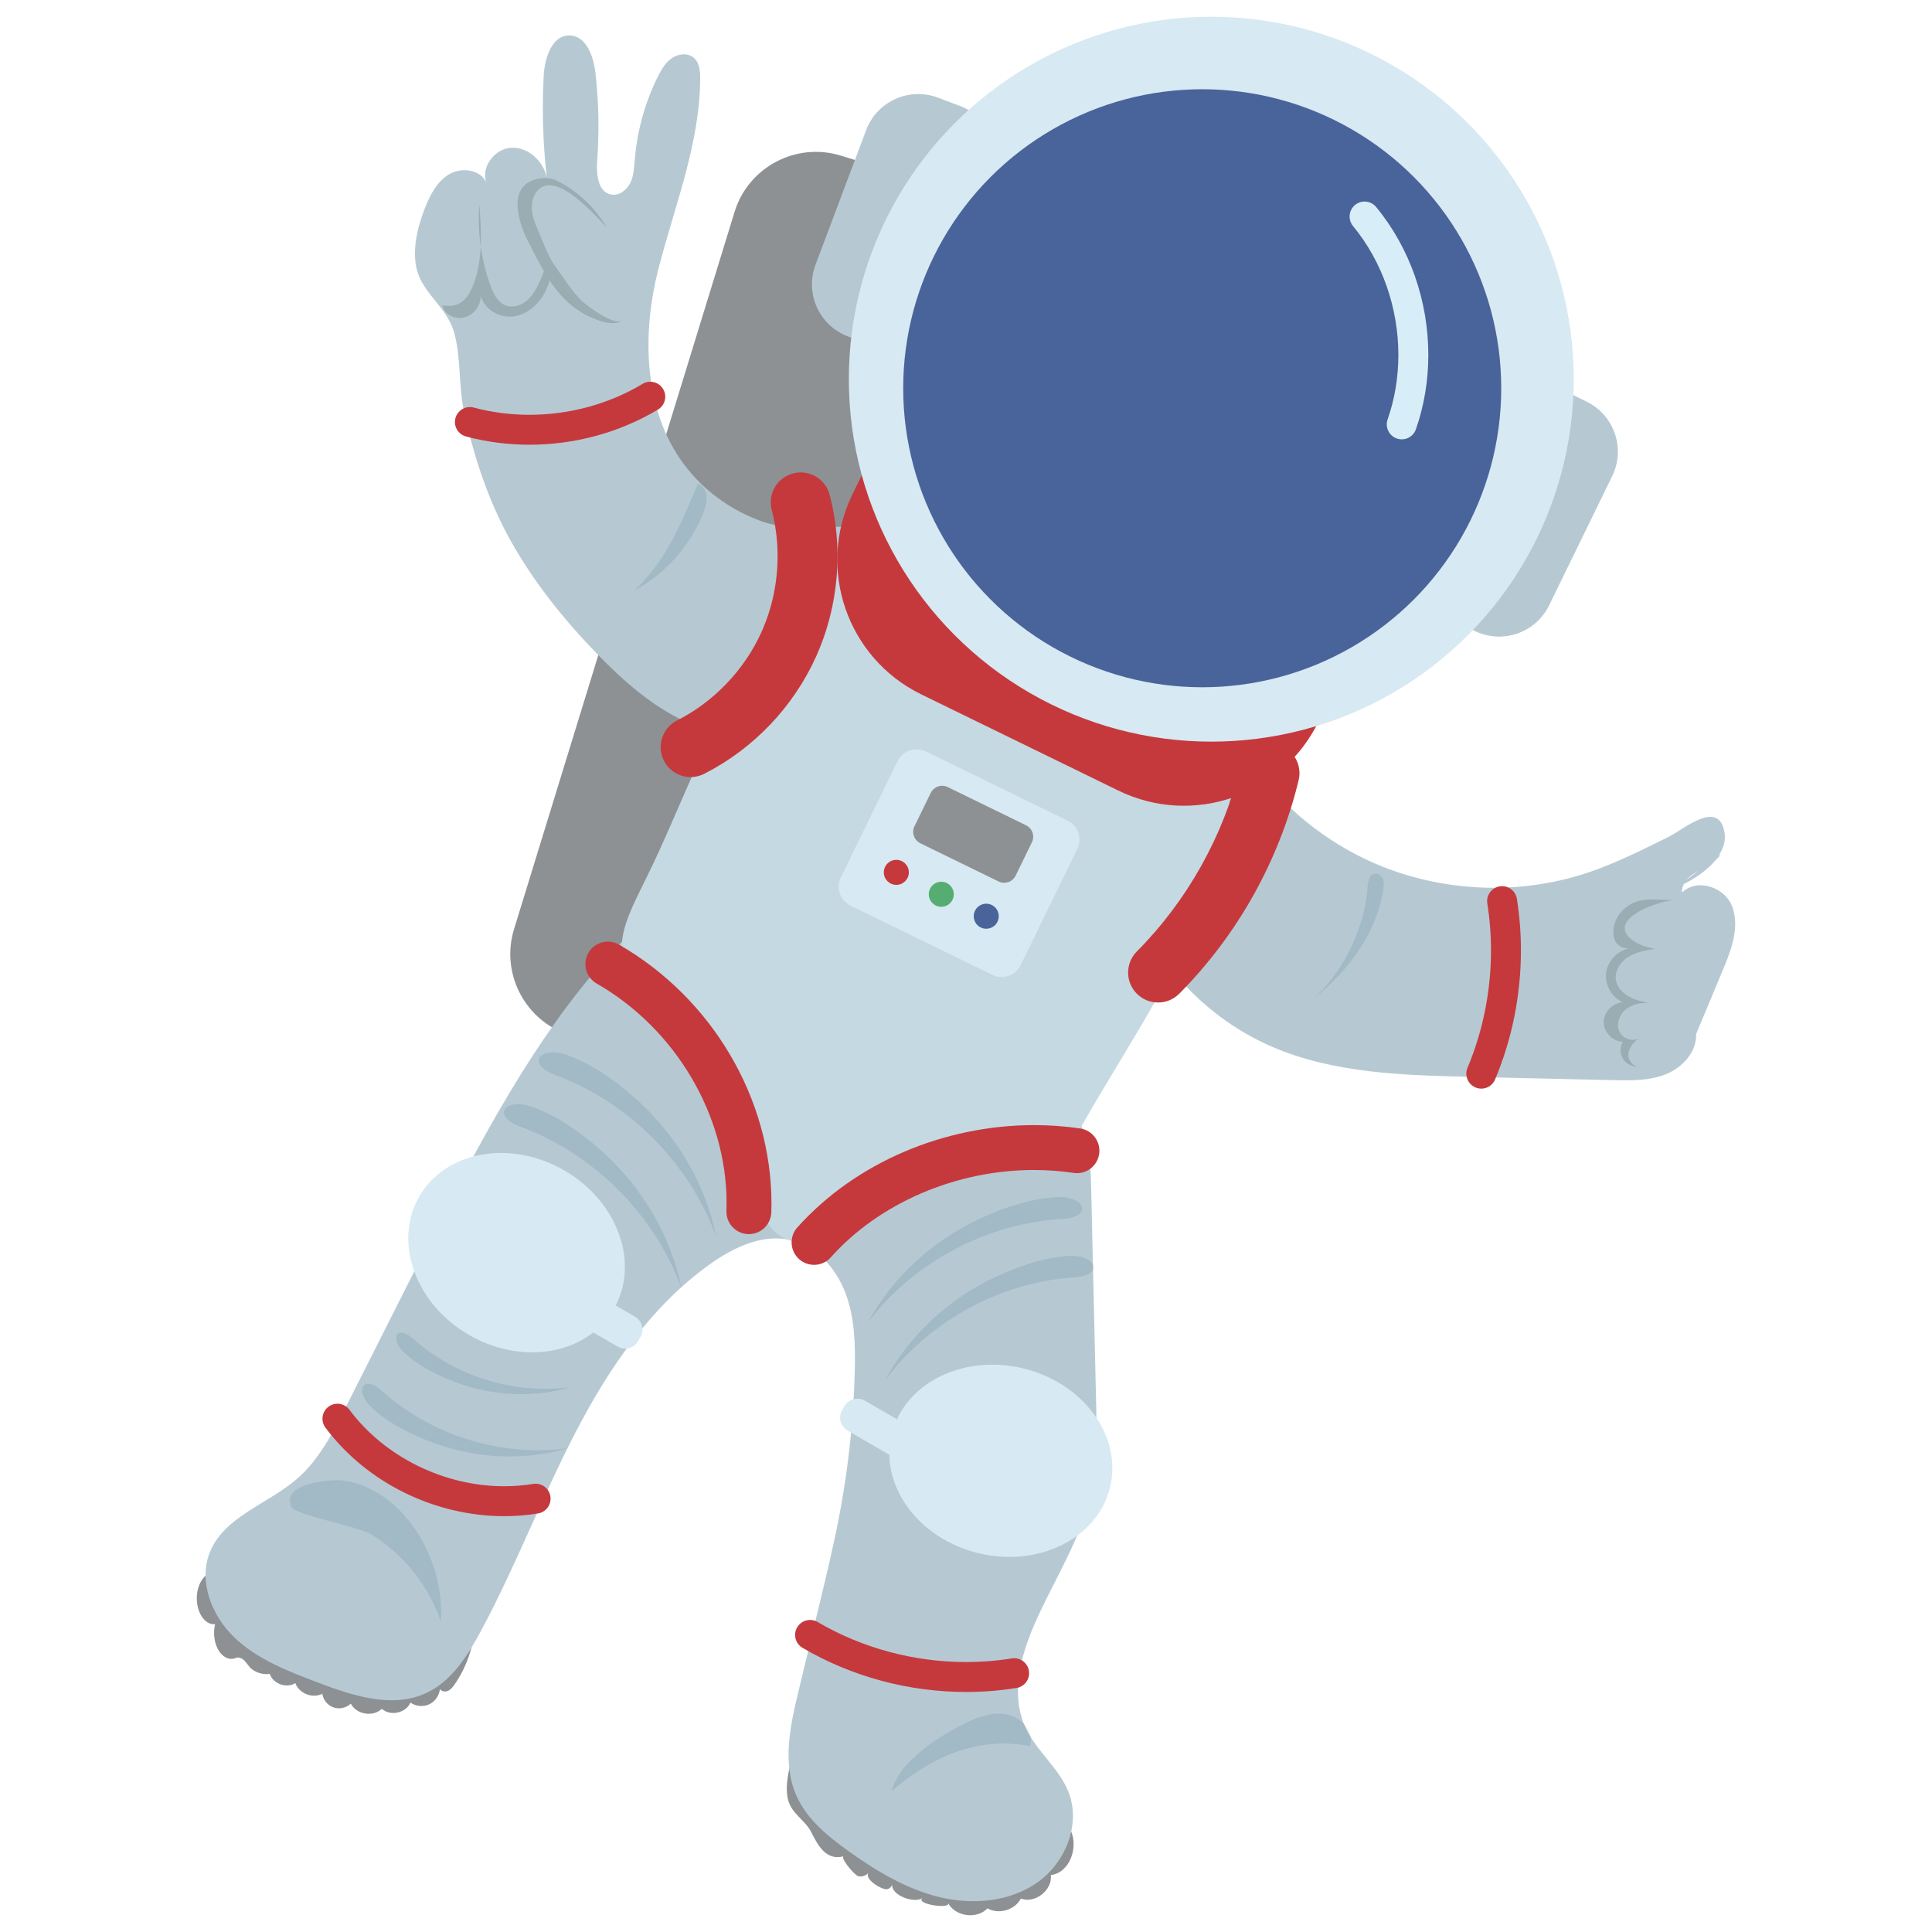 <?xml version="1.0" encoding="utf-8"?>
<!-- Generator: Adobe Illustrator 27.2.0, SVG Export Plug-In . SVG Version: 6.00 Build 0)  -->
<svg version="1.1" id="Layer_2_00000104692952725348853120000016920884707862115513_"
	 xmlns="http://www.w3.org/2000/svg" xmlns:xlink="http://www.w3.org/1999/xlink" x="0px" y="0px" viewBox="0 0 173 173"
	 enable-background="new 0 0 173 173" xml:space="preserve">
<g id="words">
	<g id="astronaut">
		<path fill="#8D9194" d="M83.564,102.701l-32.507-9.995c-3.995-1.228-6.259-5.502-5.03-9.497L65.78,18.962
			c1.228-3.995,5.502-6.259,9.497-5.03l32.507,9.995c3.995,1.228,6.259,5.502,5.03,9.497L93.06,97.672
			c-1.228,3.995-5.502,6.259-9.497,5.03"/>
		<ellipse fill="#8D9194" cx="19.171" cy="143.124" rx="1.548" ry="2.322"/>
		<ellipse fill="#8D9194" cx="20.719" cy="146.219" rx="1.548" ry="2.322"/>
		<path fill="#8D9194" d="M24.157,149.885c0.287,0.891,1.497,1.33,2.289,0.83c0.325,0.925,1.544,1.406,2.414,0.953
			c0.077,0.55,0.482,1.042,1.007,1.223s1.147,0.045,1.548-0.34c0.491,0.974,1.993,1.224,2.773,0.463
			c0.756,0.688,2.162,0.383,2.565-0.557c0.477,0.34,1.139,0.403,1.671,0.158c0.532-0.245,0.915-0.788,0.968-1.372
			c0.144,0.231,0.483,0.272,0.731,0.159s0.423-0.34,0.578-0.563c1.044-1.501,1.677-3.285,1.812-5.109
			c-1.008,1.525-2.706,2.514-4.491,2.911c-1.785,0.397-3.655,0.246-5.439-0.153c-3.053-0.683-5.94-2.094-8.354-4.083
			c-1.722-1.419-3.222-3.137-5.16-4.242c0.129,1.458,0.263,2.917,0.386,4.376c0.073,0.866-0.188,1.905,0.005,2.741
			c0.083,0.36,0.252,0.594,0.546,0.817c0.534,0.404,1.092,0.196,1.607,0.402c0.371,0.149,0.604,0.75,1.028,1.032
			C23.083,149.824,23.629,149.967,24.157,149.885"/>
		<path fill="#8D9194" d="M95.901,163.946c-0.673-1.541-2.29-2.446-3.887-2.973c-2.816-0.93-5.828-1.019-8.763-1.444
			c-2.098-0.304-4.232-0.806-6.085-1.874c-1.748-1.007-4.201-3.521-5.894-0.854c-0.366,0.576-0.538,1.252-0.663,1.922
			c-0.15,0.799-0.24,1.63-0.047,2.42c0.308,1.257,1.54,1.846,2.076,2.907c0.587,1.162,1.318,2.599,2.916,2.169
			c-0.378,0.102,0.978,1.729,1.331,1.796c0.328,0.062,0.685-0.071,0.893-0.332c-0.45,0.566,1.169,1.549,1.641,1.486
			c0.236-0.031,0.438-0.233,0.47-0.469c-0.143,1.049,2.051,1.778,2.723,1.248c-0.724,0.572,2.589,1.032,2.281,0.455
			c0.651,1.222,2.576,1.484,3.529,0.48c1.006,0.575,2.449,0.154,2.989-0.871c1.278,0.465,2.835-0.756,2.688-2.109
			c1.668-0.208,2.473-2.415,1.8-3.956"/>
		<path fill="#B6C9D3" d="M77.911,47.463c-1.564-0.358-3.023-0.309-4.464-0.261c-1.809,0.061-3.591,0.122-5.522-0.62
			c-3.059-1.176-5.632-3.226-7.367-6.011c-3.011-4.835-2.945-11.242-1.622-16.407c1.455-5.682,3.737-11.265,3.76-17.131
			c0.003-0.666-0.06-1.414-0.562-1.852c-0.532-0.465-1.387-0.378-1.97,0.021c-0.583,0.4-0.951,1.039-1.265,1.673
			c-1.141,2.299-1.842,4.815-2.054,7.372c-0.06,0.724-0.087,1.474-0.404,2.128c-0.317,0.654-1.022,1.187-1.734,1.042
			c-1.178-0.239-1.318-1.842-1.231-3.041c0.19-2.607,0.139-5.232-0.153-7.83c-0.168-1.489-0.826-3.354-2.325-3.371
			c-1.598-0.018-2.234,2.047-2.316,3.643c-0.156,3.014-0.064,6.04,0.275,9.039c-0.327-1.461-1.692-2.711-3.186-2.626
			c-1.495,0.085-2.76,1.768-2.198,3.156c-0.495-1.185-2.193-1.445-3.309-0.808c-1.115,0.637-1.748,1.862-2.215,3.058
			c-0.607,1.556-1.041,3.229-0.841,4.888c0.324,2.695,2.817,3.778,3.492,6.374c0.589,2.265,0.355,4.655,0.846,6.932
			c0.868,4.022,2.162,7.975,4.174,11.578c2.078,3.72,4.77,7.072,7.736,10.132c2.353,2.427,4.936,4.715,8.011,6.12
			c3.766,1.721,7.885,5.491,12.291,3.332c3.805-1.865,7.175-8.58,7.86-12.666C82.073,52.613,81.021,48.176,77.911,47.463"/>
		<path fill="#B6C9D3" d="M155.106,81.169c-0.644-1.709-3.102-2.584-4.487-1.253c-0.015-0.295,0.054-0.533,0.156-0.751
			c1-0.503,2.116-1.247,2.855-2.155c0.176-0.154,0.337-0.324,0.467-0.52l-0.225,0.167c0.424-0.633,0.672-1.329,0.552-2.08
			c-0.499-3.101-3.666-0.305-4.999,0.352c-2.323,1.144-4.637,2.323-7.093,3.16c-6.38,2.175-13.587,1.812-19.716-0.993
			c-3.059-1.4-5.838-3.404-8.162-5.835c-1.775-1.856-3.472-5.733-6.07-6.581c-7.34-2.395-9.279,7.938-8.101,12.862
			c1.708,7.139,6.946,13.343,13.698,16.223c5.504,2.348,11.655,2.521,17.637,2.66c4.277,0.099,8.554,0.198,12.831,0.297
			c1.598,0.037,3.248,0.065,4.73-0.535c1.482-0.6,2.762-2.001,2.702-3.599c0.799-1.915,1.599-3.83,2.398-5.744
			c0.755-1.809,1.518-3.839,0.827-5.673 M151.006,78.783c0.266-0.309,0.644-0.55,1.053-0.781L151.006,78.783"/>
		<path fill="#B6C9D3" d="M37.907,112.236c-2.309,4.577-4.618,9.154-6.927,13.731c-1.181,2.34-2.409,4.743-4.39,6.46
			c-2.592,2.246-6.453,3.339-7.774,6.504c-1.09,2.611,0.118,5.726,2.16,7.684c2.042,1.958,4.763,3.011,7.407,4.017
			c3.147,1.198,6.715,2.388,9.771,0.974c2.277-1.054,3.709-3.327,4.898-5.538c3.091-5.749,5.419-11.878,8.415-17.676
			c2.996-5.799,6.772-11.376,12.081-15.173c2.115-1.513,4.708-2.761,7.243-2.18c2.311,0.529,4.073,2.524,4.913,4.741
			c0.839,2.217,0.895,4.646,0.835,7.016c-0.107,4.219-0.549,8.43-1.321,12.58c-0.512,2.754-1.169,5.48-1.825,8.203
			c-0.632,2.625-1.265,5.249-1.897,7.874c-0.745,3.093-1.47,6.457-0.171,9.361c0.938,2.097,2.8,3.619,4.669,4.954
			c2.484,1.774,5.154,3.387,8.12,4.105c2.966,0.719,6.288,0.444,8.782-1.314c2.495-1.758,3.896-5.174,2.809-8.026
			c-0.831-2.182-2.877-3.697-3.866-5.812c-1.348-2.882-0.499-6.304,0.768-9.223c1.76-4.052,4.306-7.829,5.179-12.159
			c0.485-2.403,0.43-4.878,0.374-7.328c-0.149-6.484-0.298-12.968-0.447-19.451c-0.037-1.623-0.078-3.271-0.556-4.823
			c-1.247-4.051-5.125-6.614-8.733-8.84c-4.699-2.898-9.397-5.797-14.096-8.695c-2.633-1.624-8.906-7.304-12.135-6.29
			c-1.237,0.389-2.121,2.085-2.969,2.965c-1.614,1.673-3.375,3.174-4.929,4.915c-3.275,3.669-6.072,7.74-8.603,11.949
			c-2.828,4.702-5.317,9.598-7.787,14.495"/>
		<path fill="#C5D9E2" d="M107.945,60.674c-1.483-2.865-3.642-5.298-6.198-7.264c-2.684-2.064-5.808-3.613-9.048-4.603
			c-4.907-1.5-10.388-1.8-15.049,0.346C66.999,54.056,62.835,68.452,58.1,78.155c-2.246,4.602-3.692,6.824-0.861,11.067
			c4.219,6.322,7.863,10.863,10.464,18.053c0.419,1.157,0.877,2.372,1.827,3.153c2.203,1.811,5.53,0.318,7.715-1.515
			c3.351-2.811,5.429-3.509,9.621-3.986c2.783-0.317,7.898-0.27,9.474-3.163C102.764,89.974,115.212,74.71,107.945,60.674z"/>
		<path fill="#DDE4E8" d="M91.704,154.411c0.043,0.104,0.088,0.208,0.136,0.311c0.128,0.273,0.273,0.537,0.432,0.793
			C92.194,155.114,91.989,154.733,91.704,154.411"/>
		<path fill="#A2BAC5" d="M89.433,153.445c-0.964,0-1.935,0.348-2.819,0.768c-2.343,1.112-6.16,3.501-6.765,6.175
			c2.892-2.508,6.251-4.262,10.016-4.262c0.774,0,1.565,0.074,2.372,0.231c0.082-0.282,0.088-0.566,0.035-0.842
			c-0.158-0.256-0.304-0.52-0.432-0.793c-0.048-0.103-0.094-0.207-0.136-0.311c-0.369-0.416-0.872-0.733-1.409-0.864
			c-0.285-0.07-0.573-0.101-0.862-0.101"/>
		<path fill="#A2BAC5" d="M30.191,132.545c-1.632,0-4.968,0.537-4.09,2.4c0.335,0.712,6.004,1.754,7.128,2.443
			c2.904,1.781,5.156,4.598,6.254,7.823c0.177-3.057-0.743-6.165-2.555-8.633c-1.487-2.025-3.661-3.656-6.149-4.001
			C30.632,132.557,30.43,132.545,30.191,132.545"/>
		<path fill="#C5393D" d="M76.334,44.257l1.819-3.728c3.247-6.653,11.272-9.414,17.925-6.167l17.637,8.608
			c6.653,3.247,9.414,11.272,6.167,17.925l-1.819,3.728c-3.247,6.653-11.272,9.414-17.925,6.167l-17.637-8.608
			C75.848,58.935,73.087,50.91,76.334,44.257z"/>
		<path fill="#C5393D" d="M69.103,45.661c0.351,1.343,0.527,2.739,0.527,4.139c0,2.334-0.49,4.673-1.439,6.783
			c-1.514,3.379-4.261,6.259-7.565,7.93c-1.32,0.67-1.847,2.284-1.177,3.604s2.284,1.847,3.604,1.177
			c4.42-2.249,7.99-5.992,10.028-10.512c1.271-2.828,1.91-5.903,1.911-8.982c0-1.847-0.231-3.697-0.702-5.496
			c-0.375-1.432-1.84-2.29-3.272-1.915S68.728,44.229,69.103,45.661z"/>
		<path fill="#C5393D" d="M111.074,68.605c-1.505,6.226-4.763,12.052-9.279,16.594c-1.044,1.05-1.038,2.748,0.012,3.791
			s2.748,1.038,3.791-0.012c5.216-5.252,8.944-11.919,10.687-19.112c0.348-1.439-0.536-2.888-1.975-3.236
			S111.422,67.166,111.074,68.605z"/>
		<path fill="#C5393D" d="M133.18,80.904c0.221,1.39,0.33,2.798,0.33,4.207c0,3.597-0.714,7.199-2.105,10.511
			c-0.287,0.683,0.034,1.468,0.717,1.755c0.683,0.287,1.468-0.034,1.755-0.717c1.532-3.649,2.314-7.597,2.315-11.549
			c0-1.548-0.12-3.097-0.363-4.628c-0.116-0.731-0.803-1.23-1.534-1.114c-0.731,0.116-1.23,0.803-1.114,1.534L133.18,80.904z"/>
		<path fill="#C5393D" d="M41.731,39.085c1.855,0.496,3.767,0.739,5.679,0.739c4.022,0,8.042-1.072,11.508-3.15
			c0.635-0.381,0.841-1.204,0.46-1.839s-1.204-0.841-1.839-0.46c-3.027,1.817-6.584,2.769-10.13,2.768
			c-1.684,0-3.365-0.214-4.986-0.648c-0.715-0.191-1.45,0.233-1.641,0.948c-0.191,0.715,0.233,1.45,0.948,1.641L41.731,39.085z"/>
		<path fill="#C5393D" d="M53.429,88.072c7.094,4.062,11.645,11.845,11.631,19.667c0,0.23-0.004,0.461-0.012,0.691
			c-0.038,1.11,0.832,2.04,1.941,2.078c1.11,0.038,2.04-0.832,2.078-1.941c0.009-0.276,0.014-0.552,0.014-0.828
			c-0.014-9.363-5.312-18.35-13.649-23.154c-0.963-0.553-2.192-0.221-2.745,0.742C52.134,86.29,52.466,87.519,53.429,88.072"/>
		<path fill="#C5393D" d="M96.73,101.05c-1.375-0.204-2.76-0.303-4.141-0.303c-8.035,0.01-15.96,3.327-21.193,9.163
			c-0.74,0.828-0.669,2.099,0.159,2.839c0.828,0.74,2.099,0.669,2.839-0.159c4.353-4.89,11.27-7.831,18.194-7.822
			c1.188,0,2.376,0.085,3.551,0.26c1.098,0.163,2.121-0.595,2.284-1.694S97.828,101.213,96.73,101.05L96.73,101.05z"/>
		<path fill="#C5393D" d="M29.143,127.84c3.728,4.979,9.831,7.918,16.003,7.926c1.012,0,2.026-0.08,3.031-0.245
			c0.731-0.12,1.226-0.809,1.106-1.54c-0.12-0.731-0.809-1.226-1.54-1.106c-0.858,0.141-1.727,0.209-2.597,0.209
			c-5.317,0.008-10.689-2.592-13.855-6.849c-0.443-0.593-1.283-0.715-1.876-0.272C28.822,126.406,28.7,127.246,29.143,127.84"/>
		<path fill="#C5393D" d="M71.86,147.554c4.425,2.595,9.533,3.952,14.65,3.953c1.51,0,3.02-0.118,4.514-0.359
			c0.731-0.118,1.228-0.806,1.11-1.537s-0.806-1.228-1.537-1.11c-1.35,0.218-2.718,0.325-4.087,0.325
			c-4.642,0-9.297-1.238-13.294-3.584c-0.639-0.375-1.46-0.161-1.834,0.478S71.221,147.18,71.86,147.554z"/>
		<path fill="#D7E9F2" d="M54.97,117.198c-2.351,4.072-8.157,5.12-12.969,2.342c-4.812-2.778-6.807-8.331-4.456-12.403
			s8.157-5.12,12.969-2.342S57.321,113.126,54.97,117.198"/>
		
			<ellipse transform="matrix(0.235 -0.972 0.972 0.235 -58.514 187.17)" fill="#D7E9F2" cx="89.596" cy="130.741" rx="8.513" ry="10.061"/>
		<path fill="#D7E9F2" d="M49.098,115.444l0.208-0.36c0.37-0.641,1.19-0.861,1.83-0.49l5.722,3.304c0.641,0.37,0.861,1.19,0.49,1.83
			l-0.208,0.36c-0.37,0.641-1.19,0.861-1.83,0.49l-5.722-3.304C48.947,116.904,48.728,116.085,49.098,115.444z"/>
		<path fill="#D7E9F2" d="M75.409,126.278l0.208-0.36c0.37-0.641,1.19-0.861,1.83-0.49l5.722,3.303c0.641,0.37,0.861,1.19,0.49,1.83
			l-0.208,0.36c-0.37,0.641-1.19,0.861-1.83,0.49l-5.722-3.304C75.259,127.738,75.039,126.919,75.409,126.278z"/>
		<path fill="#D7E9F2" d="M75.293,78.56l5.076-10.399c0.46-0.943,1.598-1.334,2.541-0.874l12.687,6.192
			c0.943,0.46,1.334,1.598,0.874,2.541l-5.076,10.399c-0.46,0.943-1.598,1.334-2.541,0.874l-12.687-6.192
			C75.224,80.64,74.833,79.503,75.293,78.56z"/>
		<path fill="#8D9194" d="M81.887,73.986l1.456-2.983c0.276-0.566,0.959-0.801,1.525-0.524l7.009,3.421
			c0.566,0.276,0.801,0.959,0.524,1.525l-1.456,2.983c-0.276,0.566-0.959,0.801-1.525,0.524l-7.009-3.421
			C81.846,75.235,81.611,74.552,81.887,73.986z"/>
		<circle fill="#C5393D" cx="80.261" cy="78.115" r="1.12"/>
		<circle fill="#56AD71" cx="84.287" cy="80.078" r="1.12"/>
		<path fill="#49649A" d="M89.319,82.535c-0.271,0.556-0.942,0.786-1.498,0.515s-0.786-0.942-0.515-1.498s0.942-0.786,1.498-0.515
			S89.59,81.979,89.319,82.535z"/>
		<path fill="#9AADB3" d="M41.052,27.214c0.704-0.362,1.12-1.112,1.39-1.856c0.812-2.239,0.652-4.697,0.482-7.072
			c-0.192,2.469,0.153,4.979,1.002,7.305c0.26,0.713,0.633,1.475,1.339,1.754c0.614,0.242,1.336,0.034,1.85-0.38
			s0.853-1.003,1.137-1.599c1.157-2.429,1.567-5.207,1.161-7.867c-0.159,1.375,0.004,2.763,0.074,4.145s0.038,2.808-0.485,4.089
			c-0.523,1.281-1.626,2.401-2.996,2.599c-1.37,0.198-2.9-0.786-2.999-2.166c0.215,0.992-0.513,2.089-1.511,2.275
			c-0.86,0.16-1.676-0.311-1.901-1.092C40.032,27.399,40.633,27.429,41.052,27.214z"/>
		<path fill="#B6C9D3" d="M49.75,16.484c-0.711-0.267-1.585-0.231-2.148,0.279c-0.756,0.685-0.677,1.886-0.44,2.878
			c0.389,1.627,1.045,3.189,1.932,4.607c0.703,1.123,1.584,2.183,2.757,2.798c2.547,1.334,6.086-0.575,4.951-3.61
			c-0.801-2.143-4.94-6.159-7.053-6.951L49.75,16.484z"/>
		<path fill="#B6C9D3" d="M127.867,48.907l5.648-11.572c1.208-2.475,4.193-3.502,6.668-2.294l1.888,0.922
			c2.475,1.208,3.502,4.193,2.294,6.668l-5.648,11.572c-1.208,2.475-4.193,3.502-6.668,2.294l-1.888-0.922
			C127.687,54.367,126.66,51.381,127.867,48.907z"/>
		<path fill="#B6C9D3" d="M73.026,23.706l4.533-12.053c0.969-2.577,3.845-3.881,6.422-2.911l1.966,0.74
			c2.577,0.969,3.881,3.845,2.911,6.422l-4.533,12.053c-0.969,2.577-3.845,3.881-6.422,2.911l-1.966-0.74
			C73.36,29.158,72.056,26.283,73.026,23.706z"/>
		<circle fill="#D7E9F2" cx="108.464" cy="33.955" r="32.455"/>
		<path fill="#A2BAC5" d="M49.495,94.228c-1.516,0-1.944,1.227,0.221,2.03c6.578,2.44,11.983,7.86,14.405,14.444
			c-0.958-4.744-3.574-9.093-7.175-12.304c-1.769-1.578-3.91-3.12-6.162-3.925C50.304,94.301,49.867,94.228,49.495,94.228"/>
		<path fill="#DDE4E8" d="M50.839,129.679c-0.009,0.001-0.017,0.002-0.026,0.003c0,0.002-0.002,0.003-0.002,0.005
			C50.82,129.684,50.83,129.681,50.839,129.679"/>
		<path fill="#A2BAC5" d="M32.962,123.912c-0.756,0-0.779,1.134,0.37,2.186c1.501,1.374,3.512,2.371,5.402,3.075
			c2.198,0.818,4.547,1.248,6.894,1.248c1.751,0,3.499-0.239,5.183-0.732c0-0.002,0.002-0.003,0.002-0.005
			c-0.876,0.117-1.759,0.174-2.642,0.174c-5.069,0-10.137-1.888-13.921-5.271c-0.535-0.478-0.975-0.674-1.289-0.674"/>
		<path fill="#A2BAC5" d="M35.931,119.323c-0.641,0-0.66,0.962,0.314,1.853c1.273,1.164,2.977,2.01,4.579,2.607
			c1.863,0.694,3.855,1.058,5.845,1.058c1.492,0,2.983-0.205,4.418-0.628c-0.75,0.101-1.506,0.15-2.262,0.15
			c-4.298,0-8.594-1.601-11.802-4.468C36.57,119.49,36.197,119.324,35.931,119.323"/>
		<path fill="#DDE4E8" d="M61.009,115.267c0,0-0.007,0.006-0.01,0.009c0.009,0.023,0.017,0.047,0.026,0.07
			C61.02,115.32,61.014,115.293,61.009,115.267"/>
		<path fill="#A2BAC5" d="M46.399,98.871c-1.516,0-1.944,1.227,0.221,2.03c6.554,2.431,11.945,7.821,14.379,14.374
			c0.003-0.003,0.007-0.006,0.01-0.009c-0.971-4.713-3.578-9.032-7.159-12.225c-1.769-1.578-3.91-3.12-6.162-3.925
			C47.208,98.944,46.771,98.871,46.399,98.871"/>
		<path fill="#A2BAC5" d="M94.873,107.191c-0.069,0-0.14,0.002-0.212,0.005c-2.31,0.105-4.727,0.921-6.811,1.877
			c-4.241,1.944-7.895,5.22-10.128,9.333c4.109-5.397,10.646-8.871,17.418-9.257C97.835,108.995,97.203,107.191,94.873,107.191"/>
		<path fill="#DDE4E8" d="M97.868,113.237c0.003,0.147,0.007,0.294,0.01,0.441C97.94,113.534,97.934,113.383,97.868,113.237"/>
		<path fill="#A2BAC5" d="M95.976,112.455c-0.074,0-0.15,0.002-0.227,0.006c-2.242,0.114-4.59,0.93-6.616,1.881
			c-4.123,1.935-7.684,5.177-9.87,9.236c4.012-5.333,10.369-8.783,16.941-9.196c0.998-0.063,1.527-0.36,1.674-0.702
			c-0.003-0.147-0.007-0.294-0.01-0.441c-0.188-0.415-0.868-0.782-1.892-0.782"/>
		<circle fill="#49649A" cx="107.652" cy="34.766" r="26.775"/>
		<path fill="#9AADB3" d="M47.295,21.628c-0.743-1.443-1.8-4.399,0.19-5.39c0.725-0.361,1.693-0.407,2.409-0.047
			c1.842,0.925,3.404,2.4,4.432,4.187c-1.049-1.142-4.516-5.098-6.169-3.338c-0.483,0.515-0.605,1.286-0.498,1.984
			c0.106,0.698,0.41,1.347,0.686,1.997c0.463,1.091,0.743,1.945,1.439,2.911c0.75,1.041,1.403,2.128,2.336,3.024
			c0.5,0.48,2.868,2.253,3.637,1.729c-0.59,0.402-1.387,0.267-2.063,0.037c-3.55-1.21-4.812-4.013-6.4-7.094H47.295z"/>
		<path fill="#9AADB3" d="M146.48,84.388c0.518,0.315,1.122,0.448,1.714,0.576c-0.821,0.134-1.666,0.277-2.374,0.714
			c-0.708,0.437-1.254,1.246-1.126,2.068c0.098,0.628,0.568,1.149,1.12,1.465s1.182,0.46,1.803,0.6
			c-0.722-0.036-1.481,0.116-2.039,0.574c-0.558,0.459-0.859,1.269-0.586,1.938s1.195,1.03,1.784,0.611
			c-0.488,0.376-0.945,0.888-0.969,1.503c-0.024,0.616,0.612,1.248,1.18,1.007c-0.561,0.167-1.215-0.043-1.574-0.506
			c-0.359-0.463-0.4-1.148-0.099-1.65c-0.907-0.027-1.713-0.859-1.712-1.766s0.81-1.737,1.717-1.761
			c-0.985-0.435-1.624-1.547-1.503-2.617s0.992-2.012,2.049-2.216c-1.773,0.015-1.644-2.129-0.802-3.145
			c1.426-1.722,3.14-1.129,4.923-1.19c-1.554,0.053-6.633,1.893-3.505,3.796L146.48,84.388z"/>
		<path fill="#A2BAC5" d="M62.507,43.299c-1.561,3.612-2.781,6.844-5.765,9.621c2.733-1.466,4.94-3.89,6.143-6.748
			c0.227-0.539,0.422-1.112,0.381-1.695c-0.04-0.558-0.277-0.988-0.758-1.178"/>
		<path fill="#A2BAC5" d="M120.553,87.241c-0.027,0.042-0.055,0.083-0.083,0.125l-0.006,0.015
			C120.491,87.34,120.521,87.294,120.553,87.241 M120.726,86.952c-0.064,0.11-0.122,0.207-0.173,0.289
			C120.613,87.149,120.672,87.053,120.726,86.952"/>
		<path fill="#A2BAC5" d="M123.185,78.224c-0.023,0-0.046,0.001-0.069,0.005c-0.509,0.068-0.636,0.733-0.667,1.246
			c-0.223,3.689-2.408,8.166-5.449,10.436c3.379-2.514,6.212-6.067,6.861-10.229c0.049-0.314,0.084-0.644-0.025-0.943
			C123.735,78.462,123.474,78.224,123.185,78.224"/>
		<path fill="#D7EEF8" d="M121.156,20.243c2.636,3.186,4.062,7.375,4.06,11.54c0,1.968-0.316,3.928-0.962,5.774
			c-0.244,0.699,0.124,1.463,0.823,1.708c0.699,0.244,1.463-0.124,1.708-0.823c0.751-2.146,1.112-4.404,1.113-6.659
			c-0.002-4.769-1.612-9.537-4.674-13.248c-0.472-0.571-1.316-0.651-1.887-0.18s-0.651,1.316-0.18,1.887L121.156,20.243z"/>
	</g>
</g>
</svg>
